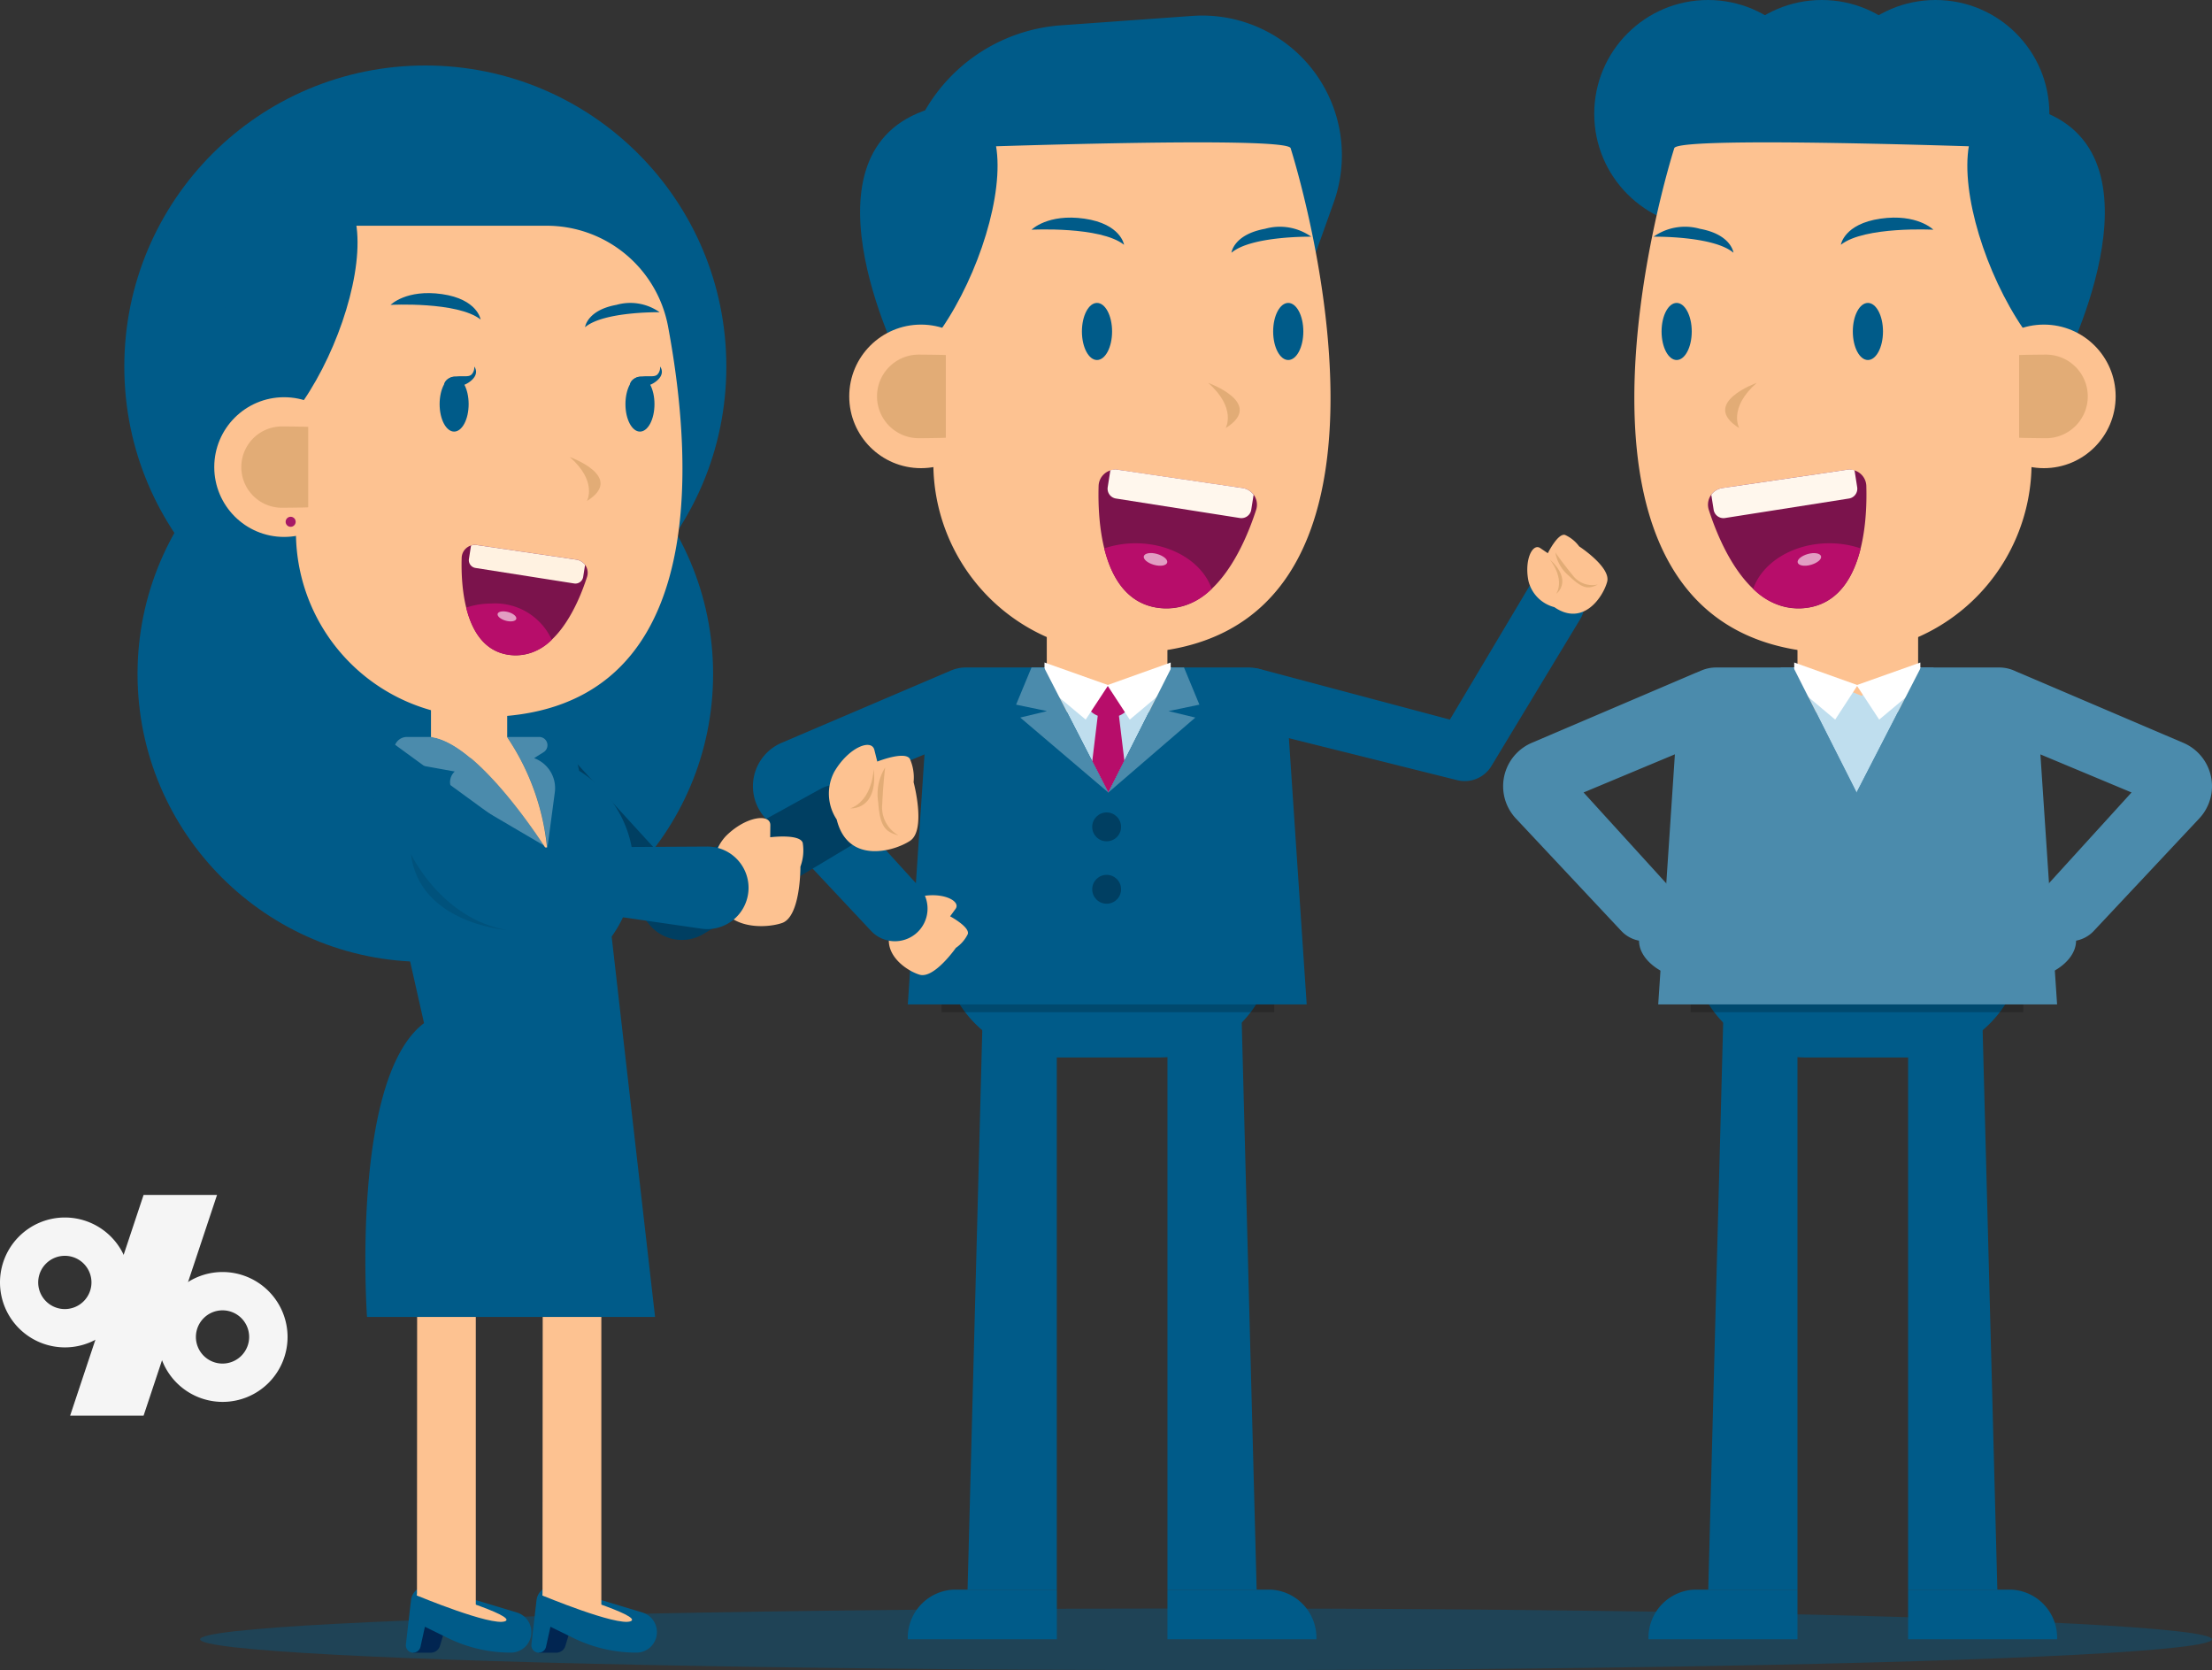 <svg xmlns="http://www.w3.org/2000/svg" xmlns:xlink="http://www.w3.org/1999/xlink" id="ab5388cd-0e02-48c0-8969-82952e8b94b7" data-name="Calque 1" viewBox="0 0 162.613 122.753"><rect x="0" y="0" width="162.613" height="122.753" fill="#333333" stroke="none"/><defs><clipPath id="eb368764-fba7-499a-8ac2-31e9a5ec9c2f" transform="translate(66.473 45.883)"><polygon points="10.276 3.175 14.924 4.475 19.646 3.175 15.004 12.365 10.276 3.175" fill="none"></polygon></clipPath></defs><title>perso-trio</title><g id="a744a0c1-8873-4c43-a6b6-5999411c95cb" data-name="img salari&#xE9;"><g id="baf55dc1-fa98-4f14-967d-6e9095a23282" data-name="Groupe 42"><ellipse id="acacaa13-5ae7-44f7-afbd-f0eb289d4072" data-name="Ellipse 1" cx="88.66" cy="120.484" rx="73.952" ry="2.269" fill="#005b89" opacity="0.4" style="isolation:isolate"></ellipse><g id="ab2a5e6c-dbe4-40f7-a770-6d99a33b6a8c" data-name="Groupe 22"><g id="f8e2a27a-3ab2-4ada-ab8e-1c260f622d9d" data-name="Groupe 1"><path id="f9f84646-e9f7-48a2-90a1-733134774ab6" data-name="Trac&#xE9; 1" d="M79.246,28.6,80.36,70.952H73.8V28.6Z" transform="translate(66.473 45.883)" fill="#005b89"></path><path id="f6fae11a-20fd-431a-a6e8-9bba4f48e5ad" data-name="Trac&#xE9; 2" d="M73.8,70.952V74.6H84.753a3.533,3.533,0,0,0-3.4-3.651Z" transform="translate(66.473 45.883)" fill="#005b89"></path></g><g id="e68a10ff-9df1-4b7a-b2b3-2b2453467365" data-name="Groupe 2"><path id="e704c989-7e97-4617-8904-6d0f65a53d4a" data-name="Trac&#xE9; 3" d="M60.222,28.6,59.108,70.952h6.559V28.6Z" transform="translate(66.473 45.883)" fill="#005b89"></path><path id="aa712147-ea74-4cda-93e6-6b1d026e6fec" data-name="Trac&#xE9; 4" d="M65.667,70.952V74.6H54.715a3.534,3.534,0,0,1,3.4-3.651Z" transform="translate(66.473 45.883)" fill="#005b89"></path></g><g id="b369db22-d5db-4675-bd45-a33c2b09e8a2" data-name="Groupe 3"><path id="e67a8faf-9176-40c5-9c4d-00bc356a87e4" data-name="Rectangle 1" d="M73.818,31.836H66.267a8.449,8.449,0,0,1-8.449-8.449H82.267a8.449,8.449,0,0,1-8.449,8.449Z" transform="translate(66.473 45.883)" fill="#005b89"></path><rect id="bca79215-d383-450b-985f-c91b2db1713d" data-name="Rectangle 2" x="124.287" y="69.269" width="24.453" height="5.123" opacity="0.2" style="isolation:isolate"></rect></g><g id="b3dcd96e-a30e-4bde-8368-e01210f33dbd" data-name="Groupe 4"><path id="a354d8d7-069f-4b1b-b383-1694c76e2f77" data-name="Trac&#xE9; 5" d="M55.429,27.939H84.752L83.273,5.782a2.791,2.791,0,0,0-2.787-2.607H59.694a2.792,2.792,0,0,0-2.787,2.607Z" transform="translate(66.473 45.883)" fill="#4b8bac"></path></g><rect id="ab835f55-c2e5-4df3-8047-3b7855069c22" data-name="Rectangle 3" x="132.14" y="42.319" width="8.869" height="10.022" fill="#fdc291"></rect><g id="bed27f60-47cc-4c84-b220-7f2d14161e54" data-name="Groupe 8"><path id="b2e83a68-a719-4062-b935-b708d5571766" data-name="Trac&#xE9; 6" d="M74.74,3.174,70.358,5.252,65.369,3.174l4.642,9.19Z" transform="translate(66.473 45.883)" fill="#bfdeee"></path><path id="ee79c899-8093-4d94-98d1-50339af7c16a" data-name="Trac&#xE9; 10" d="M74.7,2.809,70.01,4.475l1.664,2.531L74.7,4.475Z" transform="translate(66.473 45.883)" fill="#fff"></path><path id="e85d6710-9dd6-4615-880a-44f9f358c285" data-name="Trac&#xE9; 11" d="M65.428,2.809l4.663,1.666L68.438,7.006l-3.01-2.531Z" transform="translate(66.473 45.883)" fill="#fff"></path><path id="e34e1f73-0074-4e52-903e-1ba2ee77cdbf" data-name="Trac&#xE9; 12" d="M74.739,3.174l-4.728,9.19,6.475-5.508-1.971-.475,2.276-.474L75.658,3.174Z" transform="translate(66.473 45.883)" fill="#4b8bac"></path><path id="edb0436a-391e-4226-b88c-c873f2ce5497" data-name="Trac&#xE9; 13" d="M65.368,3.174l4.642,9.19L63.622,6.856l1.971-.475-2.278-.474,1.133-2.733Z" transform="translate(66.473 45.883)" fill="#4b8bac"></path></g><g id="af93906b-e0d6-42a9-b5c8-34a194fe0773" data-name="Groupe 13"><g id="bc8442ec-79dc-42c7-a2b0-d295c50ce549" data-name="Groupe 12"><g id="b1859c05-faf8-4999-8042-d3cad66de02e" data-name="Groupe 11"><g id="b506a273-766e-43af-879d-c9d4418b1874" data-name="Groupe 10"><g id="acd240ce-c5ba-4837-9dbd-416f11f3f372" data-name="Groupe 9"><path id="bffd02a8-a7ad-470e-a383-b08156c9e6a0" data-name="Trac&#xE9; 14" d="M85.619,21.809a2.633,2.633,0,0,0-1.98-1.834c-1.562-.268-2.792.394-2.395.941l.4.547s-1.468.788-1.3,1.307a2.629,2.629,0,0,0,.877,1.012s1.6,2.293,2.668,1.972S87.159,23.907,85.619,21.809Z" transform="translate(66.473 45.883)" fill="#4b8bac"></path></g></g></g></g><path id="e0f4a77e-7d71-4c55-b034-31b0d3bde6f7" data-name="Trac&#xE9; 15" d="M82.085,3.614l11.948,5.1A3.466,3.466,0,0,1,95.2,14.275l-7.751,8.264a2.4,2.4,0,0,1-3.316.174h0a2.4,2.4,0,0,1-.247-3.385l.039-.044,6.3-6.923-10.056-4.2a2.47,2.47,0,0,1-1.323-3.232,2.52,2.52,0,0,1,.223-.416h0A2.467,2.467,0,0,1,82.085,3.614Z" transform="translate(66.473 45.883)" fill="#4b8bac"></path></g><g id="e636ed43-be1d-4141-828c-3030f45c5056" data-name="Groupe 18"><g id="f154cd1e-8153-46ea-b927-01960bd2c953" data-name="Groupe 17"><g id="aa9d8516-4ea1-4966-84e5-e7c3f3b355a0" data-name="Groupe 16"><g id="b2a8dfe8-3045-46b5-b81f-95e663d76f51" data-name="Groupe 15"><g id="a3af71b9-a6f4-467c-a205-f0cdb69383b3" data-name="Groupe 14"><path id="a253f0fd-11ac-41db-856a-ce5046b79e6f" data-name="Trac&#xE9; 16" d="M54.547,21.809a2.636,2.636,0,0,1,1.98-1.834c1.562-.268,2.792.394,2.394.941l-.4.547s1.467.788,1.3,1.307a2.619,2.619,0,0,1-.876,1.012s-1.6,2.293-2.667,1.972S53.008,23.907,54.547,21.809Z" transform="translate(66.473 45.883)" fill="#4b8bac"></path></g></g></g></g><path id="ebf47fb5-60d4-405c-805a-11787683470e" data-name="Trac&#xE9; 17" d="M58.081,3.614l-11.948,5.1a3.468,3.468,0,0,0-1.826,4.551,3.508,3.508,0,0,0,.659,1.01l7.751,8.264a2.4,2.4,0,0,0,3.317.174h0a2.4,2.4,0,0,0,.248-3.385l-.04-.044-6.3-6.923L60,8.161a2.468,2.468,0,0,0,1.325-3.23,2.406,2.406,0,0,0-.225-.418h0A2.467,2.467,0,0,0,58.081,3.614Z" transform="translate(66.473 45.883)" fill="#4b8bac"></path></g><g id="ae2e289d-8dfc-49ad-8ede-3bc56918107d" data-name="Groupe 21"><circle id="b348fb16-557c-4f69-867f-d007d3293d62" data-name="Ellipse 4" cx="125.564" cy="8.365" r="8.365" fill="#005b89"></circle><circle id="a13d50b0-2be5-4af8-b24a-7c48ed88ed17" data-name="Ellipse 5" cx="133.929" cy="8.365" r="8.365" fill="#005b89"></circle><circle id="bb422923-ced7-4a52-8a2d-19f0d06aad0a" data-name="Ellipse 6" cx="142.293" cy="8.365" r="8.365" fill="#005b89"></circle><path id="b24bfcc8-f0d1-4c31-946f-38f43cf661f7" data-name="Trac&#xE9; 18" d="M68.854,2.128h.228a13.98,13.98,0,0,0,13.793-14.01V-34.975s-26.27-1-26.27,0C56.6-34.975,44.713,2.128,68.854,2.128Z" transform="translate(66.473 45.883)" fill="#fdc291"></path><path id="a7dc1d9b-a2a2-4a3c-9618-83385cb9bd1c" data-name="Trac&#xE9; 19" d="M85.028-18.667s8.154-15.588-1.439-19.065S78.793-23.464,85.028-18.667Z" transform="translate(66.473 45.883)" fill="#005b89"></path><path id="b1c5e1ef-f13a-4198-9f86-e5495b84f506" data-name="Trac&#xE9; 20" d="M68.856-27.894s.227-1.532,2.918-1.919S75.656-29,75.656-29,70.6-29.268,68.856-27.894Z" transform="translate(66.473 45.883)" fill="#005b89"></path><path id="f981605d-cce2-44a7-a934-ebb13165e16e" data-name="Trac&#xE9; 21" d="M60.96-27.308s-.148-1.337-2.47-1.759a4,4,0,0,0-3.4.58S59.491-28.556,60.96-27.308Z" transform="translate(66.473 45.883)" fill="#005b89"></path><ellipse id="b8d9f9cd-73bb-49de-a0ed-7ac4b5a1e222" data-name="Ellipse 7" cx="123.258" cy="24.362" rx="1.109" ry="2.098" fill="#005b89"></ellipse><ellipse id="ad45b557-e9be-4408-ad74-74240bca3229" data-name="Ellipse 8" cx="137.317" cy="24.362" rx="1.109" ry="2.098" fill="#005b89"></ellipse><g id="a4e574f3-03ab-4224-95df-cd09c9202174" data-name="Groupe 19"><circle id="b5446049-4bea-495b-ac4d-b016cf4ef0e7" data-name="Ellipse 9" cx="150.254" cy="29.133" r="5.276" fill="#fdc291"></circle><path id="f3ece1bb-7751-4c42-9923-e27f6fb10731" data-name="Trac&#xE9; 22" d="M83.943-19.82a3.072,3.072,0,0,1,3.065,3.079,3.073,3.073,0,0,1-3.065,3.065c-.151,0-1.836-.015-1.982-.036v-6.073C82.106-19.806,83.791-19.82,83.943-19.82Z" transform="translate(66.473 45.883)" fill="#e2ac76"></path></g><g id="bd3e77b2-68b7-4959-b283-12f838dcb155" data-name="Groupe 20"><path id="e76945a3-cc90-4898-9b95-ebca6051ebc1" data-name="Trac&#xE9; 23" d="M69.317-11.356l-9.17,1.346A1.232,1.232,0,0,0,59.1-8.619a1.242,1.242,0,0,0,.048.209C59.973-5.846,62.165-.682,66.3-1.2c4.178-.526,4.507-6.27,4.428-8.963a1.233,1.233,0,0,0-1.263-1.2A1.2,1.2,0,0,0,69.317-11.356Z" transform="translate(66.473 45.883)" fill="#7b134c"></path><path id="be176204-13f1-43f0-adc9-ef4f823e5cec" data-name="Trac&#xE9; 24" d="M68.005-5.953a7.146,7.146,0,0,1,2.306.374C69.784-3.452,68.653-1.5,66.3-1.207a4.671,4.671,0,0,1-3.89-1.4C63.084-4.537,65.333-5.953,68.005-5.953Z" transform="translate(66.473 45.883)" fill="#b70d6a"></path><path id="b02c1885-f868-49c9-a6d5-f65fad3688e3" data-name="Trac&#xE9; 25" d="M65.684-4.534c.06.221.493.3.967.166S67.46-4.782,67.4-5s-.494-.3-.968-.166S65.622-4.756,65.684-4.534Z" transform="translate(66.473 45.883)" fill="#e29dc3"></path><path id="bcaed46a-6c6e-4bc1-ab54-a3722abe72c1" data-name="Trac&#xE9; 26" d="M59.33-9.52l.176,1.11a.73.73,0,0,0,.833.6L69.45-9.243a.727.727,0,0,0,.606-.832h0l-.194-1.239a1.2,1.2,0,0,0-.546-.045l-9.168,1.347A1.239,1.239,0,0,0,59.33-9.52Z" transform="translate(66.473 45.883)" fill="#fff7ed"></path></g><path id="a98e7a25-7deb-439b-807b-a53eb7f25e94" data-name="Trac&#xE9; 27" d="M62.673-17.744s-4.215,1.5-1.289,3.323C61.383-14.421,60.557-15.887,62.673-17.744Z" transform="translate(66.473 45.883)" fill="#e2ac76"></path></g></g><g id="e7dc139f-56d7-4449-905f-21bed7c961d7" data-name="Groupe 41"><g id="f8e692d6-c50d-461b-b247-a09363d7762f" data-name="Groupe 24"><path id="a1a3ede7-0133-4826-8cad-5c5d32aa17bd" data-name="Trac&#xE9; 28" d="M25.114,7.584l15.539,3.873a2.291,2.291,0,0,0,2.512-1.036L49.7-.388a2.224,2.224,0,0,0-.715-3.031h0a2.224,2.224,0,0,0-3.068.689l-.032.052L40.115,7.005l-13.9-3.7a2.209,2.209,0,0,0-2.7,1.567c-.01.035-.018.07-.026.106h0A2.212,2.212,0,0,0,25.114,7.584Z" transform="translate(66.473 45.883)" fill="#005b89"></path><g id="bc4fbcc7-0a3a-4cd2-8f1d-da5eca69d3f0" data-name="Groupe 23"><path id="a73d8679-7209-4d6a-abf6-d4661379e28b" data-name="Trac&#xE9; 29" d="M47.791-1.26a2.636,2.636,0,0,1-1.9-1.919c-.319-1.553.3-2.8.862-2.424l.56.379s.74-1.492,1.265-1.344a2.62,2.62,0,0,1,1.04.843s2.344,1.526,2.058,2.6S49.939.21,47.791-1.26Z" transform="translate(66.473 45.883)" fill="#fdc291"></path><path id="ece9e311-a236-471c-8fb1-84ec8580fedd" data-name="Trac&#xE9; 30" d="M50.988-2.925a1.8,1.8,0,0,1-1.849-.682c-.811-.994-1.271-1.669-1.271-1.669a2.876,2.876,0,0,0,1,1.718C49.836-2.638,50.275-2.538,50.988-2.925Z" transform="translate(66.473 45.883)" fill="#e2ac76"></path><path id="b4b7188b-4614-48b3-b04d-15cdd63b6b63" data-name="Trac&#xE9; 31" d="M47.442-4.783s1.142,1.352.5,2.539C47.945-2.242,49.205-3.2,47.442-4.783Z" transform="translate(66.473 45.883)" fill="#e2ac76"></path></g></g><g id="b43e1886-e1a4-4253-aab2-de2773150b4a" data-name="Groupe 25"><path id="fbffc560-cd4d-430a-b585-c5bebbb03fb6" data-name="Trac&#xE9; 32" d="M5.771,28.6,4.657,70.952h6.559V28.6Z" transform="translate(66.473 45.883)" fill="#005b89"></path><path id="b0f0b1ee-3046-4909-b060-76a3f6669533" data-name="Trac&#xE9; 33" d="M11.22,70.952V74.6H.264a3.534,3.534,0,0,1,3.4-3.651Z" transform="translate(66.473 45.883)" fill="#005b89"></path></g><g id="aa578b3f-9dc7-4cab-948e-8ac93cb51891" data-name="Groupe 26"><path id="a4db88e1-1997-4653-9d2e-13f5186eb3a7" data-name="Trac&#xE9; 34" d="M24.794,28.6l1.114,42.348H19.352V28.6Z" transform="translate(66.473 45.883)" fill="#005b89"></path><path id="b5dfcaf0-7b12-46b4-aa7d-f4f0241d9aa5" data-name="Trac&#xE9; 35" d="M19.351,70.952V74.6H30.3a3.533,3.533,0,0,0-3.4-3.651Z" transform="translate(66.473 45.883)" fill="#005b89"></path></g><g id="a5c92d58-71e3-4189-a859-8142f7663462" data-name="Groupe 27"><path id="a0364c31-4a35-4aed-9c89-3990c1f54986" data-name="Rectangle 4" d="M2.749,23.387H27.2a8.449,8.449,0,0,1-8.449,8.449H11.2a8.449,8.449,0,0,1-8.449-8.449Z" transform="translate(66.473 45.883)" fill="#005b89"></path><rect id="b020adc8-5b94-4076-ab69-a52e7c41a397" data-name="Rectangle 5" x="69.222" y="69.269" width="24.453" height="5.123" opacity="0.2" style="isolation:isolate"></rect></g><g id="eab3b792-ff81-41e2-a005-e6b51cb922af" data-name="Groupe 28"><path id="e49daf82-7577-4e3f-ad24-56619f6c83b4" data-name="Trac&#xE9; 36" d="M29.587,27.939H.264L1.744,5.782A2.793,2.793,0,0,1,4.53,3.175H25.32a2.792,2.792,0,0,1,2.786,2.607Z" transform="translate(66.473 45.883)" fill="#005b89"></path></g><rect id="e30389c2-eb63-404b-9215-7e7c2c9134ef" data-name="Rectangle 6" x="76.953" y="42.32" width="8.869" height="10.022" fill="#fdc291"></rect><circle id="a751fed0-72f7-41e8-99a0-b8a1a265714b" data-name="Ellipse 10" cx="81.353" cy="60.773" r="1.061" fill="#003f62"></circle><circle id="a5e0057c-0715-4bcf-99f1-f1ad0e0ce4d6" data-name="Ellipse 11" cx="81.354" cy="65.36" r="1.061" fill="#003f62"></circle><g id="ac1ca180-c97f-47ca-8cbc-904519da3635" data-name="Groupe 32"><path id="e9ab9b0d-d508-4be9-b3fe-5a3c8033f8b1" data-name="Trac&#xE9; 37" d="M10.276,3.174l4.382,2.078,4.989-2.078-4.642,9.19Z" transform="translate(66.473 45.883)" fill="#bfdeee"></path><g id="b939a509-4524-42f9-b643-301cf31142b8" data-name="Groupe 31"><g clip-path="url(#eb368764-fba7-499a-8ac2-31e9a5ec9c2f)"><g id="b12fd203-e818-4e78-8949-845eab090dd0" data-name="Groupe 30"><g id="a0482934-1d2c-4686-b3b1-5a8e0f352ae3" data-name="Groupe 29"><path id="e97091b7-227b-45f2-b30c-b2a072ddedbf" data-name="Trac&#xE9; 38" d="M13.136,4.517h3.74s.245,2.339-1.87,2.339S13.136,4.517,13.136,4.517Z" transform="translate(66.473 45.883)" fill="#b70d6a"></path><path id="b897c050-156e-4f33-a154-4b8af27d292f" data-name="Trac&#xE9; 39" d="M15.744,6.382H14.268L12.992,16.949l2.014,1.4,2.014-1.4Z" transform="translate(66.473 45.883)" fill="#b70d6a"></path></g></g></g></g><path id="a5bc41c8-6da9-4700-bcee-2bdee88d37b7" data-name="Trac&#xE9; 41" d="M10.312,2.809l4.693,1.666L13.341,7.006,10.312,4.475Z" transform="translate(66.473 45.883)" fill="#fff"></path><path id="bb00ddb5-1b9f-4b47-a727-e538d4e6c48f" data-name="Trac&#xE9; 42" d="M19.589,2.809,14.926,4.475,16.58,7.006l3.01-2.531Z" transform="translate(66.473 45.883)" fill="#fff"></path><path id="a2a9a12a-5414-4e0f-b3c8-3d012ac39e0f" data-name="Trac&#xE9; 43" d="M10.277,3.174l4.728,9.19L8.53,6.856,10.5,6.381,8.224,5.907,9.357,3.174Z" transform="translate(66.473 45.883)" fill="#4b8bac"></path><path id="eeb2816e-56af-4c47-b53a-cc398edde8ac" data-name="Trac&#xE9; 44" d="M19.648,3.174l-4.642,9.19L21.4,6.856l-1.971-.475L21.7,5.907,20.568,3.174Z" transform="translate(66.473 45.883)" fill="#4b8bac"></path></g><g id="be76decf-8f85-464c-b6d7-02fac6ac9934" data-name="Groupe 37"><g id="b81e1fe8-c876-490f-8601-5fd95feec640" data-name="Groupe 36"><g id="bb8dfab5-6aa5-437d-bb7b-e0d14d42dcd3" data-name="Groupe 35"><g id="aa9cf62f-4a6e-4c9c-97c9-ae83733b198e" data-name="Groupe 34"><g id="e207bca1-276c-4d72-be50-8b4db5def4cd" data-name="Groupe 33"><path id="adba5983-8563-4a28-adc7-2ac3e78604af" data-name="Trac&#xE9; 45" d="M-.6,21.809a2.635,2.635,0,0,1,1.98-1.834c1.562-.268,2.792.394,2.394.941l-.4.547s1.467.788,1.3,1.307a2.613,2.613,0,0,1-.877,1.012s-1.6,2.293-2.668,1.972S-2.145,23.907-.6,21.809Z" transform="translate(66.473 45.883)" fill="#fdc291"></path></g></g></g></g><path id="e7d2d256-d73f-403a-93e5-36c38fe64b8f" data-name="Trac&#xE9; 46" d="M2.931,3.614l-11.948,5.1a3.468,3.468,0,0,0-1.826,4.551,3.467,3.467,0,0,0,.659,1.01l7.751,8.264a2.4,2.4,0,0,0,3.316.174h0a2.4,2.4,0,0,0,.248-3.385l-.04-.045-6.3-6.922,10.056-4.2a2.466,2.466,0,0,0,1.1-3.648h0A2.468,2.468,0,0,0,2.931,3.614Z" transform="translate(66.473 45.883)" fill="#005b89"></path></g><g id="b2b08491-e3a5-4fff-978f-74b7fcd8a027" data-name="Groupe 40"><path id="eeb19b43-e530-461f-885e-316728323339" data-name="Trac&#xE9; 47" d="M.583-35.708h0a12.572,12.572,0,0,1,10.942-8.314l9.646-.691A10.269,10.269,0,0,1,32.149-35.2a10.279,10.279,0,0,1-.571,4.183L29.34-24.746Z" transform="translate(66.473 45.883)" fill="#005b89"></path><path id="a5bafe63-f7b6-496f-bede-b97a2d688e82" data-name="Trac&#xE9; 48" d="M16.162,2.128h-.228A13.983,13.983,0,0,1,2.141-11.882V-34.975s26.27-1,26.27,0C28.412-34.975,40.3,2.128,16.162,2.128Z" transform="translate(66.473 45.883)" fill="#fdc291"></path><path id="bfcd9fd3-d655-4b55-8518-b8250c71ce8e" data-name="Trac&#xE9; 49" d="M-.012-18.667S-8.166-34.255,1.427-37.732,6.223-23.464-.012-18.667Z" transform="translate(66.473 45.883)" fill="#005b89"></path><path id="ffe70ad0-94c5-4aac-9de7-d7519c1b4ab1" data-name="Trac&#xE9; 50" d="M16.16-27.894s-.227-1.532-2.918-1.919S9.36-29,9.36-29,14.416-29.268,16.16-27.894Z" transform="translate(66.473 45.883)" fill="#005b89"></path><path id="afac3fea-2391-4307-aa91-25748b491d38" data-name="Trac&#xE9; 51" d="M24.056-27.308s.148-1.337,2.47-1.759a4,4,0,0,1,3.395.58S25.525-28.556,24.056-27.308Z" transform="translate(66.473 45.883)" fill="#005b89"></path><ellipse id="bae3bbcf-9844-4e73-86f7-0d65f3c4a374" data-name="Ellipse 12" cx="94.704" cy="24.362" rx="1.109" ry="2.098" fill="#005b89"></ellipse><ellipse id="fdfc4519-1e4d-479d-b4ed-b380a92d97e5" data-name="Ellipse 13" cx="80.645" cy="24.362" rx="1.109" ry="2.098" fill="#005b89"></ellipse><g id="f905682d-684b-44d7-b84e-af1bf6a586ad" data-name="Groupe 38"><circle id="be8d0747-a831-4f10-ad56-31e245759cd1" data-name="Ellipse 14" cx="67.707" cy="29.133" r="5.276" fill="#fdc291"></circle><path id="f86134bf-b476-4e49-9c73-ff2c5de5ed73" data-name="Trac&#xE9; 52" d="M1.074-19.82A3.071,3.071,0,0,0-2-16.756a3.073,3.073,0,0,0,3.064,3.08h.015c.151,0,1.837-.015,1.981-.036v-6.073C2.91-19.806,1.225-19.82,1.074-19.82Z" transform="translate(66.473 45.883)" fill="#e2ac76"></path></g><g id="fce060aa-0411-419f-ab53-def70144c8c5" data-name="Groupe 39"><path id="b90d5319-56a0-4438-9c09-afb7d7016e89" data-name="Trac&#xE9; 53" d="M15.7-11.356l9.17,1.346a1.231,1.231,0,0,1,1.048,1.391,1.242,1.242,0,0,1-.048.209C25.042-5.846,22.851-.682,18.718-1.2c-4.178-.526-4.507-6.27-4.428-8.963a1.234,1.234,0,0,1,1.263-1.2A1.182,1.182,0,0,1,15.7-11.356Z" transform="translate(66.473 45.883)" fill="#7b134c"></path><path id="bd03f1ee-44d1-41ed-ae04-bc5ca23c6618" data-name="Trac&#xE9; 54" d="M17.011-5.953a7.146,7.146,0,0,0-2.306.374c.527,2.127,1.658,4.075,4.009,4.372a4.671,4.671,0,0,0,3.89-1.4C21.932-4.537,19.684-5.953,17.011-5.953Z" transform="translate(66.473 45.883)" fill="#b70d6a"></path><path id="bc0036f7-7729-4afa-b447-50686b4118d7" data-name="Trac&#xE9; 55" d="M19.332-4.534c-.061.221-.494.3-.968.166s-.809-.414-.749-.636.494-.3.968-.166S19.393-4.756,19.332-4.534Z" transform="translate(66.473 45.883)" fill="#e29dc3"></path><path id="f8d51074-af24-4782-ad0e-fc069c5c302a" data-name="Trac&#xE9; 56" d="M25.685-9.52l-.176,1.11a.73.73,0,0,1-.833.6L15.565-9.243a.728.728,0,0,1-.606-.833l.194-1.239a1.2,1.2,0,0,1,.546-.045l9.168,1.347A1.237,1.237,0,0,1,25.685-9.52Z" transform="translate(66.473 45.883)" fill="#fff7ed"></path></g><path id="f50fd8e9-2ae5-43ea-aecc-b0ab5a2fe1c3" data-name="Trac&#xE9; 57" d="M22.343-17.744s4.215,1.5,1.289,3.323C23.632-14.421,24.459-15.887,22.343-17.744Z" transform="translate(66.473 45.883)" fill="#e2ac76"></path></g></g></g><g id="bb758e25-52b7-403d-8f12-6c816a961a6c" data-name="Groupe 108"><circle id="ee9a600d-330d-48b6-9a98-17638eb54632" data-name="Ellipse 23" cx="31.267" cy="26.942" r="22.129" fill="#005b89"></circle><circle id="a6cd59b9-fbd9-490e-90e8-2432287610dd" data-name="Ellipse 24" cx="31.267" cy="49.537" r="21.156" fill="#005b89"></circle><g id="bf66e401-8e56-4a80-bcc7-132511458fc8" data-name="Groupe 84"><path id="fa32ca7b-dd97-4694-b4fb-351ae47ab015" data-name="Trac&#xE9; 140" d="M-24.892,9.325l7.968,8.714,10.783-5.946a2.361,2.361,0,0,1,3.191.9h0a2.362,2.362,0,0,1-.838,3.2L-14.75,22.757a3.1,3.1,0,0,1-4-.7l-8.642-10.572a1.65,1.65,0,0,1,.231-2.321,1.655,1.655,0,0,1,.269-.179h0A1.648,1.648,0,0,1-24.892,9.325Z" transform="translate(66.473 45.883)" fill="#003f62"></path><g id="bf4c4651-47b4-4338-968f-e8a482283ce3" data-name="Groupe 83"><path id="a5d4049d-e3c8-443a-8c0c-343384f84c27" data-name="Trac&#xE9; 141" d="M-4.964,14.347a3.433,3.433,0,0,1-.173-3.512c1.04-1.784,2.73-2.457,2.943-1.6l.213.855s2.015-.8,2.394-.205a3.4,3.4,0,0,1,.276,1.721s.949,3.519-.265,4.313S-4.158,17.64-4.964,14.347Z" transform="translate(66.473 45.883)" fill="#fdc291"></path><path id="f3936b5c-167d-4f6c-8c81-b05b857b2f73" data-name="Trac&#xE9; 142" d="M-.418,15.514a2.353,2.353,0,0,1-1.2-2.268c.078-1.669.218-2.723.218-2.723a3.74,3.74,0,0,0-.517,2.539C-1.783,14.787-1.443,15.266-.418,15.514Z" transform="translate(66.473 45.883)" fill="#e2ac76"></path><path id="a9914ea3-d27b-449c-99d9-4f52f8ae1118" data-name="Trac&#xE9; 143" d="M-2.243,10.629s-.066,2.3-1.718,2.9C-3.961,13.529-1.908,13.7-2.243,10.629Z" transform="translate(66.473 45.883)" fill="#e2ac76"></path></g></g><g id="a59975b8-3ea9-462c-bc65-528d431b3d3d" data-name="Groupe 94"><g id="b0fad78e-b806-474d-a881-ac38f5ecf439" data-name="Groupe 88"><g id="ad6fee13-239c-43f8-91ce-c3e0cbb52ba9" data-name="Groupe 85"><path id="b0334877-67c4-461e-b2f2-ea4ef78ce429" data-name="Trac&#xE9; 144" d="M-36.093,75.586h1.284a.706.706,0,0,0,.678-.5l.58-1.942-1.817-.183Z" transform="translate(66.473 45.883)" fill="#012551"></path><path id="ac42ea60-7d6c-479a-9321-8b45350d20e4" data-name="Trac&#xE9; 145" d="M-36.261,71.74l-.373,3.241a.544.544,0,0,0,.479.6l.062,0h0a.542.542,0,0,0,.531-.427l.326-1.475,1.677.823a10.539,10.539,0,0,0,4.642,1.078h0a1.507,1.507,0,0,0,1.507-1.507h0a1.5,1.5,0,0,0-1.071-1.443l-6.265-1.893a1.18,1.18,0,0,0-1.472.789A1.23,1.23,0,0,0-36.261,71.74Z" transform="translate(66.473 45.883)" fill="#005b89"></path><path id="b8853966-8068-4329-8ac6-0c77adae344f" data-name="Trac&#xE9; 146" d="M-35.82,71.384s5.475,2.279,6.478,1.89-5.483-2.3-5.483-2.3S-35.7,70.684-35.82,71.384Z" transform="translate(66.473 45.883)" fill="#fdc291"></path></g><g id="aeadce9e-8af4-4cd8-b318-4b9348ada9b8" data-name="Groupe 87"><g id="b2d6efcc-66ae-4c25-85c5-01e0d7ea2e42" data-name="Groupe 86"><path id="f2bdc3e4-feca-405a-8dc8-b09f4f8dd9e9" data-name="Trac&#xE9; 147" d="M-35.82,71.385l4.325.918V36.168H-35.8Z" transform="translate(66.473 45.883)" fill="#fdc291"></path></g></g></g><g id="bf47900a-52ce-4983-af78-545b52a7c62b" data-name="Groupe 92"><g id="affbf1cc-5a23-4a3e-85b7-35d9418362f8" data-name="Groupe 89"><path id="f655e7f6-6437-4845-bebe-e13b6f43178b" data-name="Trac&#xE9; 148" d="M-26.865,75.586h1.279a.706.706,0,0,0,.678-.5l.58-1.942-1.817-.183Z" transform="translate(66.473 45.883)" fill="#012551"></path><path id="e51cfa85-3220-4657-bede-eaca0600ce65" data-name="Trac&#xE9; 149" d="M-27.033,71.74l-.373,3.241a.544.544,0,0,0,.479.6l.062,0h0a.544.544,0,0,0,.532-.427l.326-1.475,1.677.823a10.553,10.553,0,0,0,4.642,1.078h0a1.507,1.507,0,0,0,1.507-1.507h0a1.5,1.5,0,0,0-1.071-1.443l-6.266-1.893a1.18,1.18,0,0,0-1.472.789A1.23,1.23,0,0,0-27.033,71.74Z" transform="translate(66.473 45.883)" fill="#005b89"></path><path id="fabddb87-6d78-440d-b1e0-362deb6ebacc" data-name="Trac&#xE9; 150" d="M-26.591,71.384s5.475,2.279,6.478,1.89-5.482-2.3-5.482-2.3S-26.474,70.684-26.591,71.384Z" transform="translate(66.473 45.883)" fill="#fdc291"></path></g><g id="aad5ec7c-9f84-4105-941e-bb08a5239c3c" data-name="Groupe 91"><g id="ac68a7ee-d209-4b50-9bb6-c5b40ca1e64f" data-name="Groupe 90"><path id="a9548f06-033e-4729-beb6-cb4df471f79d" data-name="Trac&#xE9; 151" d="M-26.591,71.385l4.325,1.044V36.168h-4.3Z" transform="translate(66.473 45.883)" fill="#fdc291"></path></g></g></g><g id="b34c2488-f931-485c-bb28-6f9882705a2e" data-name="Groupe 93"><path id="b39aed30-3b71-40a0-bba7-3c2992c12f44" data-name="Trac&#xE9; 152" d="M-24.534,7.949l.639,2.82h0a8.463,8.463,0,0,1,2.741,11.652c-.046.073-.093.146-.141.218l-.212.321,3.19,27.947H-39.493S-40.727,33.4-35.3,29.315L-39.936,8.783a1.892,1.892,0,0,1,1.429-2.261,1.872,1.872,0,0,1,.415-.046h11.713A1.889,1.889,0,0,1-24.534,7.949Z" transform="translate(66.473 45.883)" fill="#005b89"></path></g><path id="bd0bb1cd-1922-4b9c-88e6-148cc41f5ffd" data-name="Trac&#xE9; 153" d="M-29.224,22.471s-6.422-.467-7.044-5.6C-36.272,16.867-34.063,21.615-29.224,22.471Z" transform="translate(66.473 45.883)" opacity="0.1" style="isolation:isolate"></path></g><g id="b5521183-56f7-43e7-a1eb-b095eae77a90" data-name="Groupe 96"><rect id="b0ff0207-f363-43ad-afdb-d19d3872ee9f" data-name="Rectangle 36" x="31.683" y="47.161" width="5.603" height="8.55" fill="#fdc291"></rect><g id="e0c296b1-bc5c-4097-8e1b-9731ba6027cf" data-name="Groupe 95"><path id="b30f0202-b8f4-4080-acda-a7a54bdb3f62" data-name="Trac&#xE9; 154" d="M-34.79,8.281h-1.766a.944.944,0,0,0-.945.944.946.946,0,0,0,.777.931l3.681.665a1.055,1.055,0,0,0-.07,1.491,1.057,1.057,0,0,0,.246.2l6.377,3.744C-27.552,14.642-31.673,8.665-34.79,8.281Z" transform="translate(66.473 45.883)" fill="#4b8bac"></path><path id="a71b6ae5-aef9-4616-9760-da0b179a091a" data-name="Trac&#xE9; 155" d="M-27.209,9.839l.7-.44a.607.607,0,0,0,.188-.837.606.606,0,0,0-.512-.281h-2.36a17.782,17.782,0,0,1,2.95,8.12l.016.01.541-4.061A2.342,2.342,0,0,0-27.209,9.839Z" transform="translate(66.473 45.883)" fill="#4b8bac"></path></g><path id="b720d368-3cdb-4eda-84e7-825fe5933cc4" data-name="Trac&#xE9; 156" d="M-29.2,8.281a17.635,17.635,0,0,1,2.966,8.38s-4.952-7.936-8.56-8.38Z" transform="translate(66.473 45.883)" fill="#fdc291"></path></g><g id="a64c7618-265d-44be-9ab2-66b20ad85e28" data-name="Groupe 101"><path id="a98cd249-8fea-49b0-ae79-6a88ea3a6095" data-name="Trac&#xE9; 157" d="M-31.073,6.817h-.222A13.591,13.591,0,0,1-44.717-6.792v-22.5H-26.3A9.078,9.078,0,0,1-17.363-21.9C-15.388-11.338-14.415,6.817-31.073,6.817Z" transform="translate(66.473 45.883)" fill="#fdc291"></path><path id="bd20e6aa-8c08-4fb5-b73f-539357eb0dd7" data-name="Trac&#xE9; 158" d="M-46.878-13.42s-7.935-15.169,1.4-18.553S-40.81-18.087-46.878-13.42Z" transform="translate(66.473 45.883)" fill="#005b89"></path><path id="b8df3521-bfc5-4ced-bb34-88fa0c4a7744" data-name="Trac&#xE9; 159" d="M-31.141-22.4s-.221-1.491-2.84-1.867-3.778.79-3.778.79S-32.838-23.736-31.141-22.4Z" transform="translate(66.473 45.883)" fill="#005b89"></path><path id="a48cdc12-ec0c-4ac5-a4cb-14d259b4b199" data-name="Trac&#xE9; 160" d="M-23.463-21.834s.138-1.249,2.308-1.643a3.73,3.73,0,0,1,3.172.541S-22.091-23-23.463-21.834Z" transform="translate(66.473 45.883)" fill="#005b89"></path><g id="aa7cd239-198a-4312-a17b-047cd05aad4c" data-name="Groupe 97"><circle id="b571219e-9746-4cc5-94dd-b69ec1b9d002" data-name="Ellipse 25" cx="20.885" cy="34.329" r="5.134" fill="#fdc291"></circle><path id="a9cc8269-2bb8-45a1-9db0-8d4db4cc3b00" data-name="Trac&#xE9; 161" d="M-45.744-14.542a2.989,2.989,0,0,0-2.989,2.989,2.99,2.99,0,0,0,2.989,2.99c.147,0,1.787-.014,1.928-.035v-5.909C-43.957-14.528-45.6-14.542-45.744-14.542Z" transform="translate(66.473 45.883)" fill="#e2ac76"></path><path id="adc92d33-9633-4238-99e1-28817128314c" data-name="Trac&#xE9; 162" d="M-45.474-7.533a.368.368,0,0,0,.368.368.368.368,0,0,0,.368-.368.367.367,0,0,0-.368-.368h0A.368.368,0,0,0-45.474-7.533Z" transform="translate(66.473 45.883)" fill="#a61866"></path></g><g id="ad1ae86d-3738-4928-9f37-47f93c9449ba" data-name="Groupe 98"><ellipse id="e8e6543d-1e8b-49ea-b0b5-bc430239620c" data-name="Ellipse 26" cx="33.385" cy="29.703" rx="1.067" ry="2.018" fill="#005b89"></ellipse><path id="a75a9d49-4d5f-470d-8f58-325b55b9b914" data-name="Trac&#xE9; 163" d="M-33.823-17.64s.063-.464.735-.557,1.04.059,1.279-.158a.744.744,0,0,0,.2-.586s.486.563-.407,1.17A1.843,1.843,0,0,1-33.823-17.64Z" transform="translate(66.473 45.883)" fill="#005b89"></path></g><g id="bd56c447-e36b-4bb0-afdb-21e0f42225f0" data-name="Groupe 99"><ellipse id="a744bb90-1713-4444-ac7e-1acd78ac63cb" data-name="Ellipse 27" cx="47.046" cy="29.703" rx="1.067" ry="2.018" fill="#005b89"></ellipse><path id="fdb26c93-e55b-4d18-b6c5-0b03510e1f79" data-name="Trac&#xE9; 164" d="M-20.162-17.64s.062-.464.735-.557,1.04.059,1.279-.158a.744.744,0,0,0,.2-.586s.486.563-.407,1.17A1.843,1.843,0,0,1-20.162-17.64Z" transform="translate(66.473 45.883)" fill="#005b89"></path></g><path id="fef5132c-dfc6-4a4c-a871-b76f46b3c5eb" data-name="Trac&#xE9; 165" d="M-24.583-12.292s4.1,1.46,1.255,3.234C-23.328-9.06-22.524-10.485-24.583-12.292Z" transform="translate(66.473 45.883)" fill="#e2ac76"></path><g id="ef4e6423-0295-4704-a258-37426f94e37e" data-name="Groupe 100"><path id="acebdec9-2cd7-4c9a-be1b-5564154114fe" data-name="Trac&#xE9; 166" d="M-31.41-5.825l7.3,1.071a.98.98,0,0,1,.83,1.112.978.978,0,0,1-.037.158c-.658,2.04-2.4,6.151-5.692,5.737-3.325-.419-3.587-4.991-3.525-7.135a.982.982,0,0,1,1.011-.953A.847.847,0,0,1-31.41-5.825Z" transform="translate(66.473 45.883)" fill="#7b134c"></path><path id="a0f830a3-2a19-4220-b589-bcabf7012ab5" data-name="Trac&#xE9; 167" d="M-30.366-1.525a5.7,5.7,0,0,0-1.835.3c.419,1.693,1.32,3.244,3.191,3.479a3.716,3.716,0,0,0,3.1-1.117A4.579,4.579,0,0,0-30.366-1.525Z" transform="translate(66.473 45.883)" fill="#b70d6a"></path><path id="e652d36c-a648-4a71-9ff7-9947841d024a" data-name="Trac&#xE9; 168" d="M-28.519-.395c-.048.176-.393.235-.77.132s-.644-.33-.6-.506S-29.5-1-29.119-.9-28.471-.572-28.519-.395Z" transform="translate(66.473 45.883)" fill="#e29dc3"></path><path id="afaba0df-6d91-4e86-9e88-74ec77ebfd1d" data-name="Trac&#xE9; 169" d="M-23.462-4.364l-.14.884A.579.579,0,0,1-24.265-3l-7.252-1.14A.58.58,0,0,1-32-4.8l.154-.986a.959.959,0,0,1,.435-.036l7.3,1.071A.981.981,0,0,1-23.462-4.364Z" transform="translate(66.473 45.883)" fill="#fff2e1"></path></g></g><g id="f813bdc4-819b-4f1e-bd09-90bd59ce3c55" data-name="Groupe 107"><g id="b1cf9b7a-669f-497b-b1c2-d6e88eb67ad0" data-name="Groupe 105"><g id="aed321ef-d0f2-41cf-971e-1c75333a68c5" data-name="Groupe 104"><g id="e4b04386-c2e0-4b6c-92c1-65d7da55dd77" data-name="Groupe 103"><g id="b74dc157-f1a4-4e0a-bc8b-60f1231a0237" data-name="Groupe 102"><path id="a3e37837-d46c-44d8-b5d8-96d3dba141f9" data-name="Trac&#xE9; 170" d="M-13.849,19.053a3.463,3.463,0,0,1,.725-3.473c1.469-1.477,3.291-1.7,3.281-.816l-.009.889s2.172-.274,2.39.408a3.429,3.429,0,0,1-.169,1.752s.031,3.676-1.356,4.144S-13.9,22.474-13.849,19.053Z" transform="translate(66.473 45.883)" fill="#fdc291"></path></g></g></g></g><g id="f2865c8a-5c2f-4842-9b23-0fde7d97b7c9" data-name="Groupe 106"><path id="e9bee441-92f1-478e-a80c-954d1da4fe43" data-name="Trac&#xE9; 171" d="M-37.276,8.966l10.207,7.442,12.575-.071a3.033,3.033,0,0,1,3.05,3.016,2.9,2.9,0,0,1-.02.36h0a3.032,3.032,0,0,1-3.356,2.67l-.092-.011-13.782-2-10.9-8.3a1.943,1.943,0,0,1-.458-2.6h0A1.943,1.943,0,0,1-37.364,8.9,1.061,1.061,0,0,1-37.276,8.966Z" transform="translate(66.473 45.883)" fill="#005b89"></path></g></g></g><g id="e392d4c5-411e-4a65-a2eb-9c51a4bb8383" data-name="Groupe 4236"><g id="b0f2dc7f-945c-46ee-9c20-21d5dfa66230" data-name="Groupe 43-2"><path id="a9b14db6-8417-4596-8925-ca6772cb88b1" data-name="Trac&#xE9; 58-2" d="M-55.917,58.162h-5.4l5.4-16.223h5.4Z" transform="translate(66.473 45.883)" fill="#f5f5f5"></path><path id="ba402ba5-1492-4e5c-baeb-178f3ce1ef61" data-name="Trac&#xE9; 59-2" d="M-61.714,43.6a4.772,4.772,0,0,0-4.759,4.787,4.774,4.774,0,0,0,4.787,4.759,4.773,4.773,0,0,0,4.759-4.773A4.779,4.779,0,0,0-61.714,43.6Zm0,6.73a1.959,1.959,0,0,1-1.951-1.963A1.957,1.957,0,0,1-61.7,46.416a1.956,1.956,0,0,1,1.951,1.957A1.96,1.96,0,0,1-61.714,50.33Z" transform="translate(66.473 45.883)" fill="#f5f5f5"></path><path id="ed7e97bd-2f30-4c5a-854a-056e32e070f0" data-name="Trac&#xE9; 60-2" d="M-50.12,47.607a4.772,4.772,0,0,0-4.759,4.786,4.773,4.773,0,0,0,4.787,4.759,4.772,4.772,0,0,0,4.759-4.773A4.78,4.78,0,0,0-50.12,47.607Zm0,6.729a1.957,1.957,0,0,1-1.951-1.963,1.957,1.957,0,0,1,1.963-1.95,1.956,1.956,0,0,1,1.951,1.956,1.959,1.959,0,0,1-1.963,1.957Z" transform="translate(66.473 45.883)" fill="#f5f5f5"></path></g></g></g></svg>